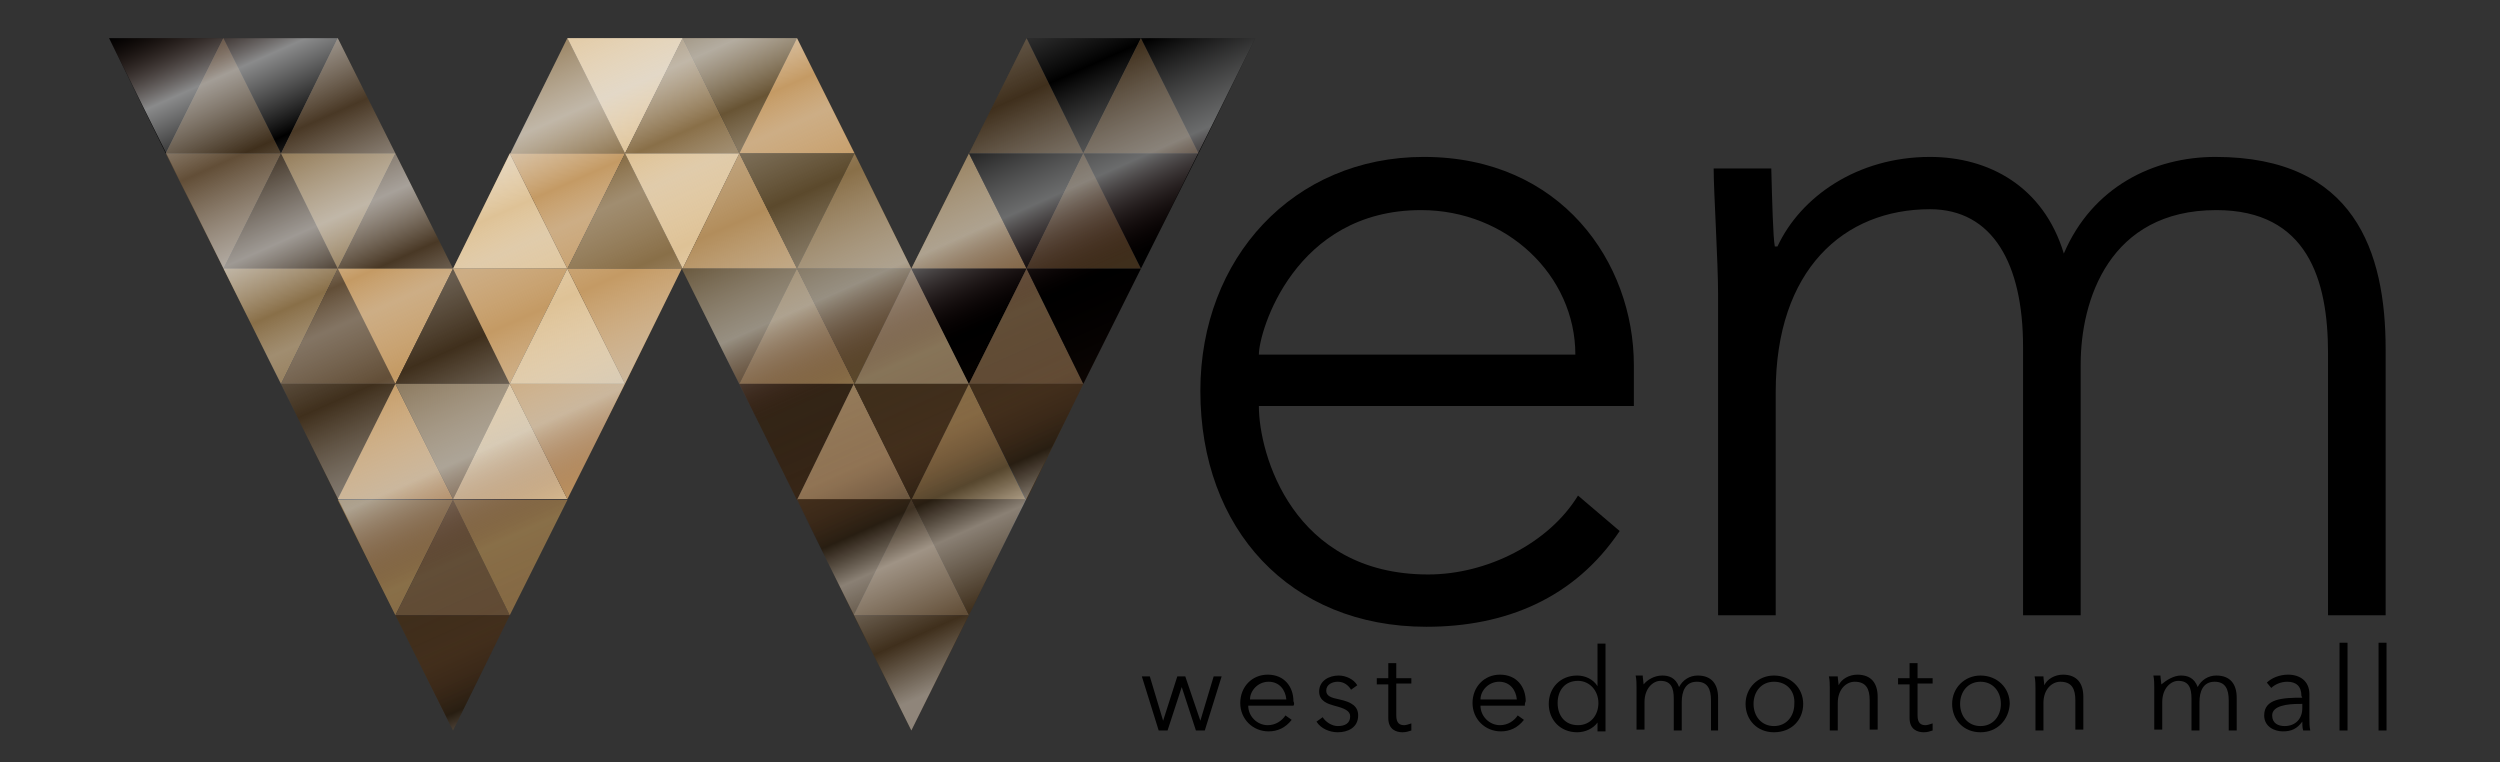 <?xml version="1.0" encoding="utf-8"?>
<!-- Generator: Adobe Illustrator 21.1.0, SVG Export Plug-In . SVG Version: 6.00 Build 0)  -->
<svg version="1.1" id="Layer_1" xmlns="http://www.w3.org/2000/svg" xmlns:xlink="http://www.w3.org/1999/xlink" x="0px" y="0px"
	 viewBox="0 0 282 86" style="enable-background:new 0 0 282 86;" xml:space="preserve">
<rect x="0" y="0" width="282" height="86" fill="#333333" stroke="none"/>
<style type="text/css">
	.st0{fill:#3F2F1C;}
	.st1{fill:#493825;}
	.st2{fill:#896F48;}
	.st3{fill:#DEC296;}
	.st4{fill:#685434;}
	.st5{fill:#C49A64;}
	.st6{fill:#624E37;}
	.st7{fill:#332516;}
	.st8{fill:#B28D5B;}
	.st9{fill:#5B492C;}
	.st10{fill:#877458;}
	.st11{fill:#957B5A;}
	.st12{opacity:0.6;fill:url(#SVGID_1_);enable-background:new    ;}
</style>
<g>
	<g>
		<path d="M182.7,59.9c-5.1,7.6-12.9,10.8-21.8,10.8c-15.4,0-25.5-11-25.5-26.6c0-15,10.5-26.4,25.2-26.4
			c15.5,0,23.7,11.9,23.7,23.5v4.6H142c0,5.4,3.8,19,19.1,19c6.6,0,13.6-3.5,16.9-8.9L182.7,59.9z M177.7,40
			c0-8.9-7.7-16.3-17.4-16.3C146,23.7,142,37.4,142,40H177.7z"/>
		<path d="M193.8,33.2c0-3.7-0.5-11.6-0.5-14.2h6.5c0.1,3.7,0.2,7.8,0.4,8.8h0.3c2.6-5.6,9-10.1,17.2-10.1c6.6,0,12.8,3.3,15.1,10.9
			c3.2-7.5,10.1-10.9,17.1-10.9c15.7,0,19.2,10.7,19.2,21.7v30h-6.5V39.8c0-8.2-2.3-16.1-12.6-16.1c-12.1,0-15.3,10.2-15.3,17.4
			v28.3h-6.5V39.1c0-9.3-3.4-15.5-10.5-15.5c-9.7,0-17.4,6.8-17.4,20.6v25.2h-6.5V33.2z"/>
	</g>
	<g>
		<path d="M129.7,76.3l1.5,5l0,0l1.6-5h0.9l1.7,5l0,0l1.5-5h0.9l-1.9,6.1h-1l-1.6-4.9l0,0l-1.6,4.9h-1l-1.9-6.1H129.7z"/>
		<path d="M145.9,79.6h-5.1c0,1.2,1,2.2,2.2,2.2c0.9,0,1.6-0.5,2-1.1l0.7,0.5c-0.7,0.9-1.6,1.3-2.6,1.3c-1.8,0-3.2-1.4-3.2-3.2
			c0-1.8,1.3-3.2,3.1-3.2c1.9,0,2.9,1.4,2.9,3C146,79.3,146,79.5,145.9,79.6z M145.1,78.9c-0.1-1.1-0.8-2-2-2s-2.1,1-2.1,2H145.1z"
			/>
		<path d="M152.4,77.8c-0.3-0.5-0.8-0.9-1.5-0.9c-0.6,0-1.3,0.3-1.3,1c0,0.6,0.5,0.8,1.5,1c1.4,0.3,2.1,0.8,2.1,1.8
			c0,1.4-1.2,1.9-2.3,1.9c-0.9,0-1.9-0.4-2.4-1.2l0.7-0.5c0.3,0.5,1,1,1.7,1c0.8,0,1.4-0.3,1.4-1.1c0-0.6-0.6-0.9-1.8-1.2
			c-0.7-0.2-1.7-0.5-1.7-1.6c0-1.2,1.1-1.8,2.2-1.8c0.8,0,1.7,0.4,2.1,1.1L152.4,77.8z"/>
		<path d="M159.2,77.1h-1.7v3.6c0,0.9,0.4,1.1,0.9,1.1c0.2,0,0.5-0.1,0.8-0.2v0.8c-0.3,0.1-0.6,0.2-1,0.2c-0.7,0-1.6-0.3-1.6-1.6
			v-3.8h-1.3v-0.7h1.3v-1.7h0.9v1.7h1.7L159.2,77.1L159.2,77.1z"/>
		<path d="M172,79.6h-5c0,1.2,1,2.2,2.2,2.2c0.9,0,1.6-0.5,2-1.1l0.7,0.5c-0.7,0.9-1.6,1.3-2.6,1.3c-1.8,0-3.2-1.4-3.2-3.2
			c0-1.8,1.3-3.2,3.1-3.2c1.9,0,2.9,1.4,2.9,3C172,79.3,172,79.5,172,79.6z M171.1,78.9c-0.1-1.1-0.8-2-2-2s-2.1,1-2.1,2H171.1z"/>
		<path d="M177.9,82.6c-1.9,0-3.2-1.4-3.2-3.2s1.3-3.2,3.2-3.2c0.9,0,1.8,0.4,2.3,1.2l0,0v-4.8h0.9v9.9h-0.9v-1l0,0
			C179.7,82.2,178.8,82.6,177.9,82.6z M178,81.8c1.4,0,2.3-1.1,2.3-2.5s-1-2.5-2.3-2.5c-1.5,0-2.3,1.1-2.3,2.5
			C175.7,80.7,176.5,81.8,178,81.8z"/>
		<path d="M187.5,76.2c0.7,0,1.5,0.2,1.9,1.3c0.4-0.8,1.2-1.3,2.1-1.3c1.6,0,2.3,1,2.3,2.5v3.7H193V79c0-1.3-0.4-2.1-1.6-2.1
			c-1.3,0-1.7,1.1-1.7,2.3v3.2h-0.9v-3.6c0-1.2-0.3-2-1.5-2c-0.8,0-1.8,0.8-1.8,2.4v3.1h-0.9v-4.8c0-0.3,0-0.9-0.1-1.3h0.8
			c0,0.3,0.1,0.8,0.1,1l0,0C185.8,76.7,186.6,76.2,187.5,76.2z"/>
		<path d="M200.1,82.6c-1.9,0-3.2-1.4-3.2-3.2c0-1.8,1.4-3.2,3.2-3.2c1.9,0,3.3,1.4,3.3,3.2C203.4,81.2,202.1,82.6,200.1,82.6z
			 M200.1,76.9c-1.4,0-2.3,1.1-2.3,2.5s0.9,2.5,2.3,2.5c1.4,0,2.3-1.1,2.3-2.5C202.5,78,201.6,76.9,200.1,76.9z"/>
		<path d="M207.3,76.3c0,0.3,0.1,0.8,0.1,1l0,0c0.3-0.7,1.2-1.2,2.1-1.2c1.6,0,2.3,1,2.3,2.5v3.7h-0.9V79c0-1.3-0.4-2.1-1.7-2.1
			c-0.9,0-1.9,0.8-1.9,2.4v3.1h-0.9v-4.8c0-0.3,0-0.9-0.1-1.3C206.3,76.3,207.3,76.3,207.3,76.3z"/>
		<path d="M218,77.1h-1.7v3.6c0,0.9,0.4,1.1,0.9,1.1c0.2,0,0.5-0.1,0.8-0.2v0.8c-0.3,0.1-0.6,0.2-1,0.2c-0.7,0-1.6-0.3-1.6-1.6v-3.8
			h-1.3v-0.7h1.3v-1.7h0.9v1.7h1.7L218,77.1L218,77.1z"/>
		<path d="M223.4,82.6c-1.9,0-3.2-1.4-3.2-3.2c0-1.8,1.4-3.2,3.2-3.2c1.9,0,3.3,1.4,3.3,3.2C226.6,81.2,225.3,82.6,223.4,82.6z
			 M223.4,76.9c-1.4,0-2.3,1.1-2.3,2.5s0.9,2.5,2.3,2.5c1.4,0,2.3-1.1,2.3-2.5S224.8,76.9,223.4,76.9z"/>
		<path d="M230.5,76.3c0,0.3,0.1,0.8,0.1,1l0,0c0.3-0.7,1.2-1.2,2.1-1.2c1.6,0,2.3,1,2.3,2.5v3.7h-0.9V79c0-1.3-0.4-2.1-1.7-2.1
			c-0.9,0-1.9,0.8-1.9,2.4v3.1h-0.9v-4.8c0-0.3,0-0.9-0.1-1.3C229.5,76.3,230.5,76.3,230.5,76.3z"/>
		<path d="M246,76.2c0.7,0,1.5,0.2,1.9,1.3c0.4-0.8,1.2-1.3,2.1-1.3c1.6,0,2.3,1,2.3,2.5v3.7h-0.9V79c0-1.3-0.4-2.1-1.6-2.1
			c-1.3,0-1.7,1.1-1.7,2.3v3.2h-0.9v-3.6c0-1.2-0.3-2-1.5-2c-0.8,0-1.8,0.8-1.8,2.4v3.1H243v-4.8c0-0.3,0-0.9-0.1-1.3h0.8
			c0,0.3,0.1,0.8,0.1,1l0,0C244.4,76.7,245.2,76.2,246,76.2z"/>
		<path d="M259.6,78.5c0-1.1-0.6-1.6-1.6-1.6c-0.7,0-1.4,0.3-1.8,0.7l-0.5-0.6c0.5-0.5,1.4-0.9,2.4-0.9c1.3,0,2.4,0.7,2.4,2.2V81
			c0,0.5,0,1,0.1,1.4h-0.8c-0.1-0.3-0.1-0.7-0.1-1l0,0c-0.6,0.8-1.2,1.1-2.2,1.1c-0.9,0-2.1-0.5-2.1-1.8c0-1.9,2.1-2,4.3-2
			L259.6,78.5L259.6,78.5z M259.4,79.4c-1.4,0-3.1,0.2-3.1,1.3c0,0.9,0.7,1.2,1.4,1.2c1.3,0,2-0.9,2-2v-0.5H259.4z"/>
		<path d="M264.8,82.4h-0.9v-9.9h0.9V82.4z"/>
		<path d="M269.2,82.4h-0.9v-9.9h0.9V82.4z"/>
	</g>
</g>
<g>
	<g>
		<polygon points="12.3,4.3 25.2,4.3 18.7,17.3 		"/>
		<polygon class="st0" points="31.7,17.3 18.7,17.3 25.2,4.3 		"/>
		<polygon points="25.2,4.3 38.1,4.3 31.7,17.3 		"/>
		<polygon class="st1" points="44.6,17.3 31.7,17.3 38.1,4.3 		"/>
		<polygon class="st2" points="70.5,17.3 57.6,17.3 64,4.3 		"/>
		<polygon class="st3" points="64,4.3 77,4.3 70.5,17.3 		"/>
		<polygon class="st2" points="83.4,17.3 70.5,17.3 77,4.3 		"/>
		<polygon class="st4" points="77,4.3 89.9,4.3 83.4,17.3 		"/>
		<polygon class="st5" points="96.4,17.3 83.4,17.3 89.9,4.3 		"/>
		<polygon class="st0" points="122.2,17.3 109.3,17.3 115.8,4.3 		"/>
		<polygon points="115.8,4.3 128.7,4.3 122.2,17.3 		"/>
		<polygon class="st0" points="135.2,17.3 122.2,17.3 128.7,4.3 		"/>
		<polygon points="128.7,4.3 141.6,4.3 135.2,17.3 		"/>
		<polygon class="st6" points="18.7,17.3 31.7,17.3 25.2,30.3 		"/>
		<polygon class="st7" points="38.1,30.3 25.2,30.3 31.7,17.3 		"/>
		<polygon class="st2" points="31.7,17.3 44.6,17.3 38.1,30.3 		"/>
		<polygon class="st1" points="51.1,30.3 38.1,30.3 44.6,17.3 		"/>
		<polygon class="st3" points="64,30.3 51.1,30.3 57.5,17.3 		"/>
		<polygon class="st5" points="57.5,17.3 70.5,17.3 64,30.3 		"/>
		<polygon class="st2" points="77,30.3 64,30.3 70.5,17.3 		"/>
		<polygon class="st3" points="70.5,17.3 83.4,17.3 77,30.3 		"/>
		<polygon class="st8" points="89.9,30.3 77,30.3 83.4,17.3 		"/>
		<polygon class="st9" points="83.4,17.3 96.4,17.3 89.9,30.3 		"/>
		<polygon class="st2" points="102.8,30.3 89.9,30.3 96.4,17.3 		"/>
		<polygon class="st2" points="115.8,30.3 102.8,30.3 109.3,17.3 		"/>
		<polygon points="109.3,17.3 122.2,17.3 115.8,30.3 		"/>
		<polygon class="st0" points="128.7,30.3 115.8,30.3 122.2,17.3 		"/>
		<polygon points="122.2,17.3 135.2,17.3 128.7,30.3 		"/>
		<polygon class="st2" points="25.2,30.3 38.1,30.3 31.7,43.3 		"/>
		<polygon class="st6" points="44.6,43.3 31.7,43.3 38.1,30.3 		"/>
		<polygon class="st5" points="38.1,30.3 51.1,30.3 44.6,43.3 		"/>
		<polygon class="st0" points="57.5,43.3 44.6,43.3 51.1,30.3 		"/>
		<polygon class="st5" points="51.1,30.3 64,30.3 57.5,43.3 		"/>
		<polygon class="st3" points="70.5,43.3 57.5,43.3 64,30.3 		"/>
		<polygon class="st5" points="64,30.3 76.9,30.3 70.5,43.3 		"/>
		<polygon class="st9" points="76.9,30.3 89.9,30.3 83.4,43.3 		"/>
		<polygon class="st2" points="96.4,43.3 83.4,43.3 89.9,30.3 		"/>
		<polygon class="st9" points="89.9,30.3 102.8,30.3 96.4,43.3 		"/>
		<polygon class="st10" points="109.3,43.3 96.4,43.3 102.8,30.3 		"/>
		<polygon points="102.8,30.3 115.8,30.3 109.3,43.3 		"/>
		<polygon class="st6" points="122.2,43.3 109.3,43.3 115.8,30.3 		"/>
		<polygon points="115.8,30.3 128.7,30.3 122.2,43.3 		"/>
		<polygon class="st0" points="31.7,43.3 44.6,43.3 38.1,56.3 		"/>
		<polygon class="st5" points="51.1,56.3 38.1,56.3 44.6,43.3 		"/>
		<polygon class="st10" points="44.6,43.3 57.5,43.3 51.1,56.3 		"/>
		<polygon class="st3" points="64,56.3 51.1,56.3 57.5,43.3 		"/>
		<polygon class="st5" points="57.5,43.3 70.5,43.3 64,56.3 		"/>
		<polygon class="st7" points="83.4,43.3 96.3,43.3 89.9,56.4 		"/>
		<polygon class="st11" points="102.8,56.4 89.9,56.4 96.3,43.3 		"/>
		<polygon class="st0" points="96.3,43.3 109.3,43.3 102.8,56.4 		"/>
		<polygon class="st2" points="115.7,56.4 102.8,56.4 109.3,43.3 		"/>
		<polygon class="st0" points="109.3,43.3 122.2,43.3 115.8,56.4 		"/>
		<polygon class="st2" points="38.1,56.4 51.1,56.4 44.6,69.4 		"/>
		<polygon class="st6" points="57.5,69.4 44.6,69.4 51.1,56.4 		"/>
		<polygon class="st2" points="51.1,56.4 64,56.4 57.5,69.4 		"/>
		<polygon class="st0" points="89.9,56.3 102.8,56.3 96.3,69.4 		"/>
		<polygon class="st6" points="109.3,69.4 96.3,69.4 102.8,56.3 		"/>
		<polygon class="st0" points="102.8,56.3 115.7,56.3 109.3,69.4 		"/>
		<polygon class="st0" points="44.6,69.4 57.5,69.4 51.1,82.4 		"/>
		<polygon class="st0" points="96.3,69.4 109.3,69.4 102.8,82.4 		"/>
	</g>
	
		<linearGradient id="SVGID_1_" gradientUnits="userSpaceOnUse" x1="66.255" y1="107.722" x2="110.246" y2="8.915" gradientTransform="matrix(1 0 0 -1 0 88)">
		<stop  offset="0" style="stop-color:#824E3C;stop-opacity:0"/>
		<stop  offset="8.366530e-02" style="stop-color:#E6E7E8"/>
		<stop  offset="0.167" style="stop-color:#FFFFFF;stop-opacity:0"/>
		<stop  offset="0.267" style="stop-color:#E6E7E8"/>
		<stop  offset="0.333" style="stop-color:#FFFFFF;stop-opacity:0"/>
		<stop  offset="0.372" style="stop-color:#E6E7E8;stop-opacity:0.42"/>
		<stop  offset="0.442" style="stop-color:#FFFFFF;stop-opacity:0"/>
		<stop  offset="0.551" style="stop-color:#D1D3D4;stop-opacity:0.85"/>
		<stop  offset="0.645" style="stop-color:#370000;stop-opacity:0"/>
		<stop  offset="0.725" style="stop-color:#5E2A18;stop-opacity:0.152"/>
		<stop  offset="0.789" style="stop-color:#000000;stop-opacity:0.61"/>
		<stop  offset="0.833" style="stop-color:#FFFFFF;stop-opacity:0.65"/>
		<stop  offset="0.912" style="stop-color:#FFFFFF;stop-opacity:0"/>
		<stop  offset="0.972" style="stop-color:#FFFFFF;stop-opacity:0.69"/>
	</linearGradient>
	<polygon class="st12" points="12.3,4.3 38.1,4.3 51.1,30.3 64,4.3 89.9,4.3 102.8,30.3 115.8,4.3 141.6,4.3 102.8,82.4 76.9,30.3 
		51.1,82.4 	"/>
</g>
</svg>
